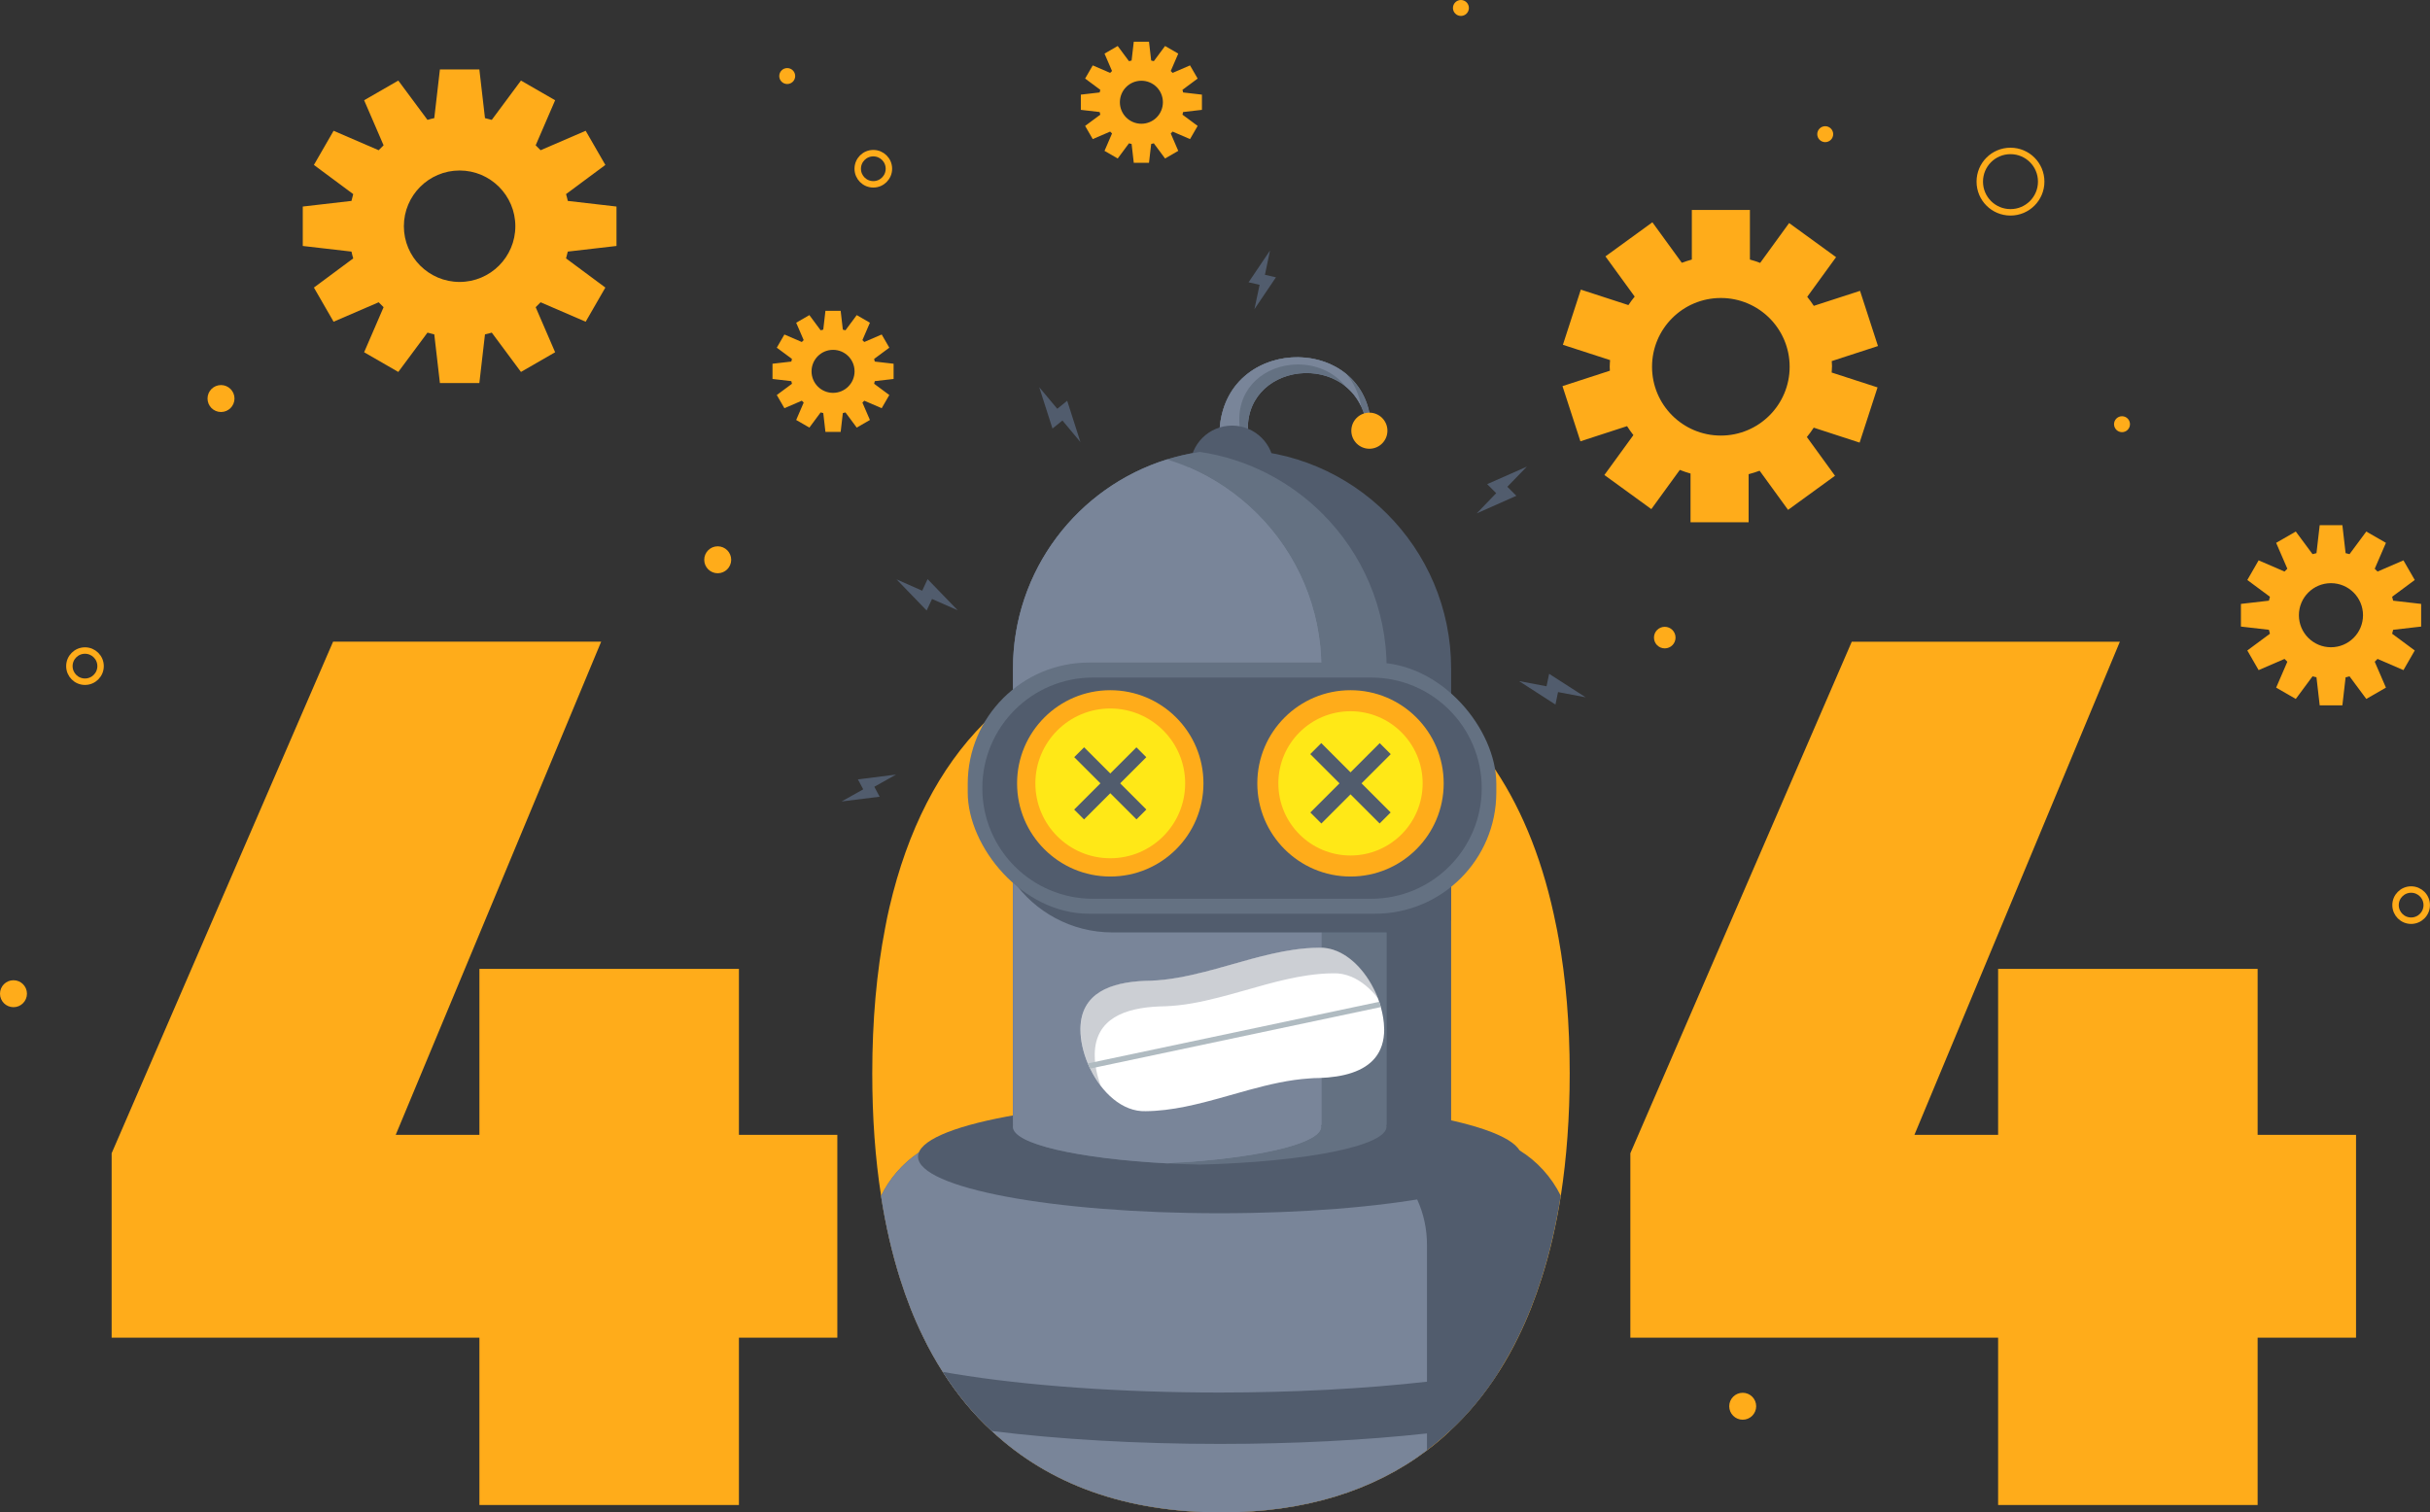 <svg xmlns="http://www.w3.org/2000/svg" viewBox="0 0 414.62 258.12"><rect x="0" y="0" width="414.62" height="258.12" fill="#333333" stroke="none"/><defs><style>      .cls-1 {        fill: #ffe817;      }      .cls-2 {        fill: #647182;      }      .cls-3, .cls-4 {        fill: #515c6d;      }      .cls-5 {        fill: none;        stroke: #ffac1a;        stroke-miterlimit: 10;        stroke-width: 1.1px;      }      .cls-6 {        isolation: isolate;      }      .cls-4 {        mix-blend-mode: multiply;        opacity: .29;      }      .cls-7 {        fill: #b0bbc1;      }      .cls-8 {        fill: #fff;      }      .cls-9 {        fill: #798599;      }      .cls-10 {        fill: #ffac1a;      }    </style></defs><g class="cls-6"><g id="Camada_2"><g id="OBJECTS"><g><g><g><g><path class="cls-10" d="M102.57,109.53l-35.05,84.16h14.28v-28.33h44.28v28.33h16.79v34.62h-16.79v28.55h-44.28v-28.55H19.05v-31.48l37.78-87.31h45.75Z"></path><path class="cls-10" d="M192.44,172.64c-.06,0-.13.02-.19.06-.28.09-.54.17-.8.3-.15.04-.3.11-.43.17-.3.15-.6.3-.88.47-2.02,1.27-3.3,3.25-3.34,6.27v.17c0,.39.02.75.06,1.14l7.95-1.68c.02-2.65.06-5.15.15-7.5-.88.13-1.72.32-2.52.58ZM265.88,159.89c-.11-.65-.22-1.29-.37-1.94-2.07-10.42-5.54-19.3-10.34-26.53,0-.02-.02-.02-.02-.02-1.46-2.26-3.08-4.33-4.82-6.27,0-.02-.02-.02-.02-.02-.88-.97-1.77-1.87-2.71-2.76-2.2-2.09-4.54-3.94-7.09-5.54-.02-.02-.04-.02-.09-.04-.24-.19-.47-.34-.71-.45-1.01-.67-2.07-1.25-3.12-1.79-.99-.52-2-1.01-3.04-1.44-2.63-1.16-5.38-2.09-8.29-2.84-5.17-1.31-10.79-1.98-16.84-1.98-9.8,0-18.44,1.72-25.91,5.08t-.02.02c-.8.32-1.57.69-2.35,1.1-2.58,1.31-5.02,2.86-7.3,4.61-1.72,1.29-3.36,2.74-4.89,4.29l-.02.02c-7.67,7.69-13.09,18.26-16.17,31.47-.26,1.14-.52,2.3-.73,3.51-1.46,7.5-2.2,15.79-2.2,24.83,0,7.52.5,14.49,1.51,20.93.78,5.04,1.87,9.76,3.25,14.13,1.1,3.49,2.39,6.76,3.88,9.8,1.03,2.15,2.18,4.18,3.4,6.1,2.43,3.83,5.23,7.22,8.38,10.1,9.76,9.13,22.92,13.87,39.18,13.87,14.06,0,25.82-3.62,35.06-10.6,1.36-1.01,2.67-2.11,3.92-3.32,3.14-2.91,5.92-6.29,8.36-10.12,1.23-1.92,2.37-3.96,3.4-6.12,1.49-3.06,2.78-6.33,3.88-9.82,1.4-4.35,2.48-9.07,3.27-14.09.99-6.42,1.51-13.4,1.51-20.87,0-8.44-.65-16.22-1.94-23.3ZM195.86,206.8c-.32-2.54-.56-5.36-.73-8.51,0-.24-.02-.5-.02-.75-.13-2.46-.22-5.08-.26-7.93-.02-.5-.02-1.01-.02-1.53-.02-1.38-.04-2.8-.04-4.29v-.6c0-.9,0-1.79.02-2.67-.02-.32,0-.65,0-.97.02-2.65.06-5.15.15-7.5.06-1.62.13-3.17.22-4.65.17-3.06.41-5.79.73-8.27.15-1.12.3-2.18.47-3.19.15-.88.32-1.74.5-2.54.73-3.17,1.66-5.69,2.82-7.58,0,0,.02.02.02-.02.82-1.34,1.74-2.37,2.84-3.12l.02-.02c1.64-1.14,3.55-1.66,5.84-1.66,5.86,0,9.39,3.6,11.37,12.41.17.8.34,1.66.5,2.54.17,1.01.32,2.07.47,3.19.11.93.22,1.87.3,2.89.15,1.49.28,3.06.37,4.74.15,2.2.26,4.54.32,7.09,0,.32.02.65.02.97.06,2.63.09,5.41.09,8.38v.99c0,1.34-.02,2.65-.04,3.92,0,1.23-.02,2.43-.04,3.6-.04,1.18-.06,2.35-.11,3.45-.04.82-.06,1.62-.11,2.39-.02.34-.04.69-.06,1.01-.15,3.04-.39,5.77-.69,8.23-1.06,8.57-2.97,13.83-6.09,16.48-1.7,1.46-3.79,2.13-6.29,2.13s-4.63-.67-6.37-2.11c-3.19-2.63-5.13-7.88-6.18-16.48ZM192.44,172.64c-.06,0-.13.02-.19.06-.28.09-.54.17-.8.3-.15.04-.3.11-.43.17-.3.15-.6.3-.88.47-2.02,1.27-3.3,3.25-3.34,6.27v.17c0,.39.02.75.06,1.14l7.95-1.68c.02-2.65.06-5.15.15-7.5-.88.13-1.72.32-2.52.58Z"></path><path class="cls-10" d="M361.7,109.53l-35.05,84.16h14.28v-28.33h44.28v28.33h16.79v34.62h-16.79v28.55h-44.28v-28.55h-62.75v-31.48l37.78-87.31h45.75Z"></path></g><g><path class="cls-3" d="M266.31,204.06c-.8,5.02-1.87,9.73-3.27,14.09-1.1,3.49-2.39,6.76-3.88,9.82-1.03,2.15-2.18,4.2-3.4,6.12-2.43,3.83-5.21,7.22-8.36,10.12-1.25,1.21-2.56,2.3-3.92,3.32-9.24,6.98-21,10.6-35.06,10.6-16.26,0-29.42-4.74-39.18-13.87-3.14-2.89-5.94-6.27-8.38-10.1-1.23-1.92-2.37-3.94-3.4-6.1-1.49-3.04-2.78-6.31-3.88-9.8-1.38-4.37-2.48-9.09-3.25-14.13,1.44-2.97,3.66-5.54,6.44-7.41h.02c1.46-.99,3.08-1.79,4.82-2.35l11.22-3.58,2.65-.86h.02l4.63-1.46,8.1-2.58h.02l6.53-2.09,1.06-.34,12.38-3.94,13.63,4.33.82.28h.02l2.76.86,11.13,3.55,4.74,1.51h.02l6.18,1.96,7.52,2.39c1.49.47,2.89,1.12,4.18,1.92h.02c3.06,1.87,5.49,4.59,7.06,7.75Z"></path><path class="cls-9" d="M243.48,212.48v35.04c-9.24,6.98-21,10.6-35.06,10.6-16.26,0-29.42-4.74-39.18-13.87-3.14-2.89-5.94-6.27-8.38-10.1-1.23-1.92-2.37-3.94-3.4-6.1-1.49-3.04-2.78-6.31-3.88-9.8-1.38-4.37-2.48-9.09-3.25-14.13,1.44-2.97,3.66-5.54,6.44-7.41,1.46-.99,3.1-1.79,4.85-2.35l11.22-3.58,2.67-.86,4.63-1.46,8.1-2.58,6.55-2.09,1.06-.34,12.36,3.94,1.21.37,12.36,3.94,3.53,1.12,4.93,1.57c.78.24,1.53.54,2.24.88,1.12.5,2.15,1.12,3.14,1.83h.02c2.69,1.96,4.82,4.59,6.16,7.6,1.1,2.39,1.68,5.04,1.68,7.78Z"></path><ellipse class="cls-3" cx="208.11" cy="197.41" rx="51.47" ry="9.66"></ellipse><path class="cls-3" d="M255.76,234.08c-2.43,3.83-5.21,7.22-8.36,10.12-1.27.15-2.58.3-3.92.45-10.66,1.16-22.77,1.79-35.36,1.79-14,0-27.42-.78-38.88-2.2-3.14-2.89-5.94-6.27-8.38-10.1.6.11,1.21.22,1.85.32,12.49,2.07,28.62,3.21,45.4,3.21,12.56,0,24.77-.65,35.36-1.85,3.53-.39,6.89-.84,10.01-1.36.78-.13,1.53-.26,2.26-.39Z"></path><g><path class="cls-9" d="M212.99,74.32c-1.64.07-3.29.15-4.93.22-.02-9.37,7-13.64,13.44-13.57,6.53.07,12.49,4.49,12.44,12.41-.2,0-.41.02-.61.03-.74-7.48-6.67-10.25-11.7-9.67-5.11.59-9.31,4.53-8.64,10.57Z"></path><path class="cls-2" d="M233.93,73.39c-.2,0-.41.02-.61.03-.16-1.55-.53-2.89-1.07-4.05-.68-1.45-1.62-2.59-2.71-3.46-2.28-1.83-5.23-2.47-7.92-2.16-5.11.59-9.31,4.54-8.64,10.58-1.64.07-3.29.15-4.94.22,0-.53.02-1.05.07-1.55.71-8.3,7.3-12.09,13.37-12.02,3.08.03,6.03,1.04,8.29,2.92,2.53,2.11,4.18,5.31,4.15,9.5Z"></path><path class="cls-9" d="M232.26,69.37c-.68-1.45-1.62-2.59-2.71-3.46-2.35-2.94-6.07-4.02-9.39-3.63-5.11.59-9.31,4.53-8.64,10.57-1.13.05-2.27.1-3.4.15.71-8.3,7.3-12.09,13.37-12.02,3.08.03,6.03,1.04,8.29,2.92,1.22,1.47,2.1,3.31,2.47,5.48Z"></path></g><path class="cls-3" d="M217.36,82.38h-14.29v-2.59c0-3.95,3.2-7.15,7.15-7.15h0c3.95,0,7.15,3.2,7.15,7.15v2.59Z"></path><circle class="cls-10" cx="233.65" cy="73.51" r="3.08"></circle><path class="cls-3" d="M247.59,192h-.07c.02.1.04.2.04.3,0,3.61-16.73,6.54-37.36,6.54-1.87,0-3.7-.02-5.49-.07-18.03-.47-31.87-3.18-31.87-6.47,0-.1.01-.2.04-.3h-.03v-77.89c0-18.78,13.85-34.32,31.88-36.98,1.79-.26,3.63-.4,5.49-.4,10.32,0,19.66,4.18,26.43,10.95,6.77,6.76,10.95,16.11,10.95,26.43v77.89Z"></path><path class="cls-2" d="M236.6,192h-.07c.02.1.04.2.04.3,0,3.29-13.84,6.01-31.87,6.47-1.91-.05-3.77-.12-5.57-.22-15.24-.82-26.3-3.31-26.3-6.25,0-.1.01-.2.04-.3h-.03v-77.89c0-16.79,11.07-30.99,26.31-35.71,1.8-.56,3.67-.98,5.57-1.27,8.12,1.2,15.39,5.01,20.93,10.55,6.77,6.76,10.95,16.11,10.95,26.43v77.89Z"></path><path class="cls-9" d="M225.45,192h-.07c.02.1.04.2.04.3,0,2.7-9.34,5.02-22.67,6.02-1.18.09-2.38.17-3.62.24-15.24-.82-26.3-3.31-26.3-6.25,0-.1.01-.2.04-.3h-.03v-77.89c0-16.79,11.07-30.99,26.31-35.71,1.24.39,2.46.83,3.65,1.35,4.4,1.88,8.37,4.6,11.71,7.93,6.77,6.76,10.95,16.11,10.95,26.43v77.89Z"></path><path class="cls-9" d="M225.45,192h-.07c.02.1.04.2.04.3,0,2.7-9.34,5.02-22.67,6.02-13.3-1-22.61-3.32-22.61-6.02,0-.1.01-.2.04-.3h-.03v-77.89c0-15.41,9.33-28.65,22.65-34.36,4.4,1.88,8.37,4.6,11.71,7.93,6.77,6.76,10.95,16.11,10.95,26.43v77.89Z"></path><path class="cls-3" d="M247.59,118.31v38.79c-2.71,1.31-5.76,2.04-8.97,2.04h-48.8c-7.03,0-13.24-3.51-16.98-8.87-2.34-3.35-3.72-7.43-3.72-11.83v-1.48c0-4.4,1.38-8.48,3.72-11.83,3.74-5.36,9.95-8.87,16.98-8.87h48.8c3.22,0,6.26.73,8.97,2.04Z"></path><rect class="cls-2" x="165.12" y="113.08" width="90.19" height="42.87" rx="20.7" ry="20.7"></rect><path class="cls-3" d="M233.94,153.4h-47.45c-10.43,0-18.88-8.45-18.88-18.88h0c0-10.43,8.45-18.88,18.88-18.88h47.45c10.43,0,18.88,8.45,18.88,18.88h0c0,10.43-8.45,18.88-18.88,18.88Z"></path><g><circle class="cls-10" cx="189.44" cy="133.7" r="15.9"></circle><circle class="cls-1" cx="189.44" cy="133.7" r="12.78"></circle><g><rect class="cls-3" x="188.25" y="126.19" width="2.38" height="15.02" transform="translate(150.02 -94.79) rotate(45)"></rect><rect class="cls-3" x="188.25" y="126.19" width="2.38" height="15.02" transform="translate(-39.05 173.11) rotate(-45)"></rect></g></g><g><circle class="cls-10" cx="230.43" cy="133.7" r="15.9"></circle><circle class="cls-1" cx="230.43" cy="133.7" r="12.31"></circle><g><rect class="cls-3" x="229.1" y="125.32" width="2.66" height="16.74" transform="translate(162.03 -123.78) rotate(45)"></rect><rect class="cls-3" x="229.1" y="125.32" width="2.66" height="16.74" transform="translate(-27.05 202.09) rotate(-45)"></rect></g></g><path class="cls-8" d="M236.18,175.68h0c0,4.07-2.2,6.3-5.48,7.41-1.65.56-3.58.83-5.64.9-.55,0-1.09.02-1.64.07-3.45.22-6.89,1.03-10.34,1.97-2.46.67-4.92,1.41-7.38,2.04-2.29.59-4.58,1.09-6.88,1.36-1.11.13-2.22.21-3.33.22-4,.14-7.52-3.2-9.48-7.26-.06-.12-.11-.24-.17-.36-.08-.17-.16-.34-.23-.52-.8-1.92-1.26-3.95-1.26-5.81h0c0-.06,0-.12,0-.17.05-3.01,1.32-4.99,3.35-6.25,2.01-1.24,4.75-1.77,7.78-1.88.26,0,.52,0,.78-.02,3.08-.1,6.15-.72,9.23-1.5,2.66-.67,5.31-1.48,7.97-2.2,2.43-.65,4.85-1.24,7.28-1.59,1.43-.21,2.87-.33,4.3-.34,1.07-.04,2.12.17,3.1.59,3.1,1.3,5.64,4.55,6.99,8.09.07.19.14.38.2.57.1.3.2.6.28.9.34,1.22.54,2.45.56,3.62,0,.06,0,.12,0,.18Z"></path><path class="cls-4" d="M235.14,170.42c-1.27-1.65-2.83-2.99-4.56-3.71-.98-.41-2.03-.63-3.1-.59-1.43,0-2.87.14-4.3.34-2.43.35-4.85.93-7.28,1.59-2.66.72-5.31,1.53-7.97,2.2-3.08.79-6.15,1.4-9.23,1.5-.26,0-.52.02-.78.02-3.02.11-5.77.64-7.78,1.88-2.03,1.26-3.3,3.24-3.35,6.25,0,.05,0,.11,0,.17h0c0,1.69.37,3.51,1.04,5.26-.78-1.01-1.45-2.14-1.99-3.32-.94-2.07-1.48-4.3-1.48-6.33h0c0-.06,0-.12,0-.17.05-3.01,1.32-4.99,3.35-6.25,2.01-1.24,4.75-1.77,7.78-1.88.26,0,.52,0,.78-.02,3.08-.1,6.15-.72,9.23-1.5,2.66-.67,5.31-1.48,7.97-2.2,2.43-.65,4.85-1.24,7.28-1.59,1.43-.21,2.87-.33,4.3-.34,1.07-.04,2.12.17,3.1.59,3.1,1.3,5.64,4.55,6.99,8.09,0,0,0,.01,0,.02Z"></path><polygon class="cls-3" points="150.09 135.98 149.18 134.28 152.89 132.2 146.38 133.02 147.29 134.72 143.59 136.79 150.09 135.98"></polygon><polygon class="cls-3" points="217.71 47.33 215.83 46.9 216.7 42.75 213.04 48.18 214.92 48.61 214.04 52.77 217.71 47.33"></polygon><polygon class="cls-3" points="158.27 98.84 157.35 100.82 152.97 98.88 158.11 104.2 159.03 102.23 163.41 104.16 158.27 98.84"></polygon><polygon class="cls-3" points="179.58 73.14 181.28 71.77 184.35 75.45 182.09 68.4 180.4 69.77 177.32 66.09 179.58 73.14"></polygon><polygon class="cls-3" points="253.75 82.63 255.29 84.17 251.97 87.62 258.73 84.62 257.19 83.08 260.52 79.64 253.75 82.63"></polygon><polygon class="cls-3" points="264.32 115 263.88 117.13 259.18 116.24 265.4 120.25 265.84 118.12 270.55 119.01 264.32 115"></polygon><path class="cls-7" d="M235.61,171.88l-49.61,10.5c-.06-.12-.11-.24-.17-.36-.08-.17-.16-.34-.23-.52l49.73-10.52c.1.3.2.6.28.9Z"></path></g></g><path class="cls-10" d="M285.89,108.82c0,1.02-.82,1.84-1.84,1.84s-1.84-.82-1.84-1.84.82-1.84,1.84-1.84,1.84.82,1.84,1.84Z"></path><path class="cls-10" d="M124.76,95.54c0,1.27-1.03,2.3-2.3,2.3s-2.3-1.03-2.3-2.3,1.03-2.3,2.3-2.3,2.3,1.03,2.3,2.3Z"></path><path class="cls-10" d="M299.65,240.01c0,1.27-1.03,2.3-2.3,2.3s-2.3-1.03-2.3-2.3,1.03-2.3,2.3-2.3,2.3,1.03,2.3,2.3Z"></path><circle class="cls-10" cx="2.3" cy="169.6" r="2.3"></circle><path class="cls-10" d="M40.01,68.02c0,1.27-1.03,2.3-2.3,2.3s-2.3-1.03-2.3-2.3,1.03-2.3,2.3-2.3,2.3,1.03,2.3,2.3Z"></path><path class="cls-10" d="M312.79,22.9c0,.75-.61,1.36-1.36,1.36s-1.36-.61-1.36-1.36.61-1.36,1.36-1.36,1.36.61,1.36,1.36Z"></path><circle class="cls-10" cx="134.32" cy="12.98" r="1.36"></circle><circle class="cls-10" cx="362.07" cy="72.4" r="1.36"></circle><circle class="cls-10" cx="249.27" cy="1.36" r="1.36"></circle><path class="cls-10" d="M312.59,62.6c0-.33-.03-.65-.05-.97l7.89-2.57-3.06-9.42-7.89,2.56c-.35-.53-.72-1.05-1.12-1.54l4.92-6.77-8.01-5.82-4.94,6.8c-.57-.22-1.16-.41-1.75-.57v-8.47h-9.91v8.47c-.58.16-1.15.34-1.71.55l-5.02-6.91-8.01,5.82,4.99,6.86c-.38.46-.74.95-1.07,1.45l-8.12-2.64-3.06,9.42,8.05,2.61c-.02.37-.06.74-.06,1.12,0,.23.03.46.03.69l-8.09,2.63,3.06,9.42,7.96-2.59c.34.53.69,1.04,1.08,1.53l-4.95,6.81,8.01,5.82,4.86-6.69c.6.24,1.21.44,1.83.62v8.32h9.91v-8.21c.64-.17,1.27-.36,1.88-.59l4.85,6.68,8.01-5.82-4.8-6.61c.42-.51.81-1.05,1.17-1.6l7.83,2.55,3.06-9.42-7.83-2.54c.02-.33.05-.65.05-.98ZM305.36,62.6c0,6.48-5.25,11.74-11.74,11.74s-11.74-5.25-11.74-11.74,5.25-11.74,11.74-11.74,11.74,5.25,11.74,11.74Z"></path><path class="cls-10" d="M105.19,41.98v-6.73l-8.31-.96c-.09-.39-.18-.78-.3-1.16l6.71-4.98-3.36-5.83-7.69,3.32c-.27-.29-.55-.57-.84-.84l3.32-7.69-5.83-3.36-4.98,6.71c-.38-.11-.77-.21-1.16-.3l-.96-8.31h-6.73l-.96,8.31c-.39.09-.78.18-1.16.3l-4.98-6.71-5.83,3.36,3.32,7.69c-.29.27-.57.55-.84.84l-7.69-3.32-3.36,5.83,6.71,4.98c-.11.38-.21.77-.3,1.16l-8.31.96v6.73l8.31.96c.09.39.18.78.3,1.16l-6.71,4.98,3.36,5.83,7.69-3.32c.27.29.55.57.84.84l-3.32,7.69,5.83,3.36,4.98-6.71c.38.11.77.21,1.16.3l.96,8.31h6.73l.96-8.31c.39-.09.78-.18,1.16-.3l4.98,6.71,5.83-3.36-3.32-7.69c.29-.27.57-.55.84-.84l7.69,3.32,3.36-5.83-6.71-4.98c.11-.38.21-.77.3-1.16l8.31-.96ZM87.93,38.61c0,5.25-4.26,9.51-9.51,9.51s-9.51-4.26-9.51-9.51,4.26-9.51,9.51-9.51,9.51,4.26,9.51,9.51Z"></path><path class="cls-10" d="M413.11,106.94v-3.87l-4.78-.55c-.05-.22-.11-.45-.17-.67l3.86-2.86-1.93-3.35-4.42,1.91c-.16-.17-.32-.33-.48-.48l1.91-4.42-3.35-1.93-2.86,3.86c-.22-.07-.44-.12-.67-.17l-.55-4.78h-3.87l-.55,4.78c-.22.05-.45.11-.67.17l-2.86-3.86-3.35,1.93,1.91,4.42c-.17.16-.33.32-.48.48l-4.42-1.91-1.93,3.35,3.86,2.86c-.07.22-.12.44-.17.67l-4.78.55v3.87l4.78.55c.05.22.11.45.17.67l-3.86,2.86,1.93,3.35,4.42-1.91c.16.17.32.33.48.48l-1.91,4.42,3.35,1.93,2.86-3.86c.22.07.44.12.67.17l.55,4.78h3.87l.55-4.78c.22-.05.45-.11.67-.17l2.86,3.86,3.35-1.93-1.91-4.42c.17-.16.33-.32.48-.48l4.42,1.91,1.93-3.35-3.86-2.86c.07-.22.12-.44.17-.67l4.78-.55ZM403.19,105c0,3.02-2.45,5.47-5.47,5.47s-5.47-2.45-5.47-5.47,2.45-5.47,5.47-5.47,5.47,2.45,5.47,5.47Z"></path><path class="cls-10" d="M152.47,64.68v-2.6l-3.21-.37c-.04-.15-.07-.3-.11-.45l2.59-1.92-1.3-2.25-2.97,1.28c-.1-.11-.21-.22-.32-.32l1.28-2.97-2.25-1.3-1.92,2.59c-.15-.04-.3-.08-.45-.11l-.37-3.21h-2.6l-.37,3.21c-.15.04-.3.07-.45.11l-1.92-2.59-2.25,1.3,1.28,2.97c-.11.1-.22.21-.32.32l-2.97-1.28-1.3,2.25,2.59,1.92c-.04.15-.08.3-.11.45l-3.21.37v2.6l3.21.37c.04.15.07.3.11.45l-2.59,1.92,1.3,2.25,2.97-1.28c.1.11.21.22.32.32l-1.28,2.97,2.25,1.3,1.92-2.59c.15.04.3.08.45.11l.37,3.21h2.6l.37-3.21c.15-.04.3-.07.45-.11l1.92,2.59,2.25-1.3-1.28-2.97c.11-.1.22-.21.32-.32l2.97,1.28,1.3-2.25-2.59-1.92c.04-.15.08-.3.11-.45l3.21-.37ZM145.81,63.38c0,2.03-1.64,3.67-3.67,3.67s-3.67-1.64-3.67-3.67,1.64-3.67,3.67-3.67,3.67,1.64,3.67,3.67Z"></path><path class="cls-10" d="M205.08,18.75v-2.6l-3.21-.37c-.04-.15-.07-.3-.11-.45l2.59-1.92-1.3-2.25-2.97,1.28c-.1-.11-.21-.22-.32-.32l1.28-2.97-2.25-1.3-1.92,2.59c-.15-.04-.3-.08-.45-.11l-.37-3.21h-2.6l-.37,3.21c-.15.04-.3.07-.45.11l-1.92-2.59-2.25,1.3,1.28,2.97c-.11.1-.22.21-.32.32l-2.97-1.28-1.3,2.25,2.59,1.92c-.04.15-.08.3-.11.45l-3.21.37v2.6l3.21.37c.04.15.07.3.11.45l-2.59,1.92,1.3,2.25,2.97-1.28c.1.11.21.22.32.32l-1.28,2.97,2.25,1.3,1.92-2.59c.15.04.3.08.45.11l.37,3.21h2.6l.37-3.21c.15-.04.3-.07.45-.11l1.92,2.59,2.25-1.3-1.28-2.97c.11-.1.22-.21.32-.32l2.97,1.28,1.3-2.25-2.59-1.92c.04-.15.08-.3.11-.45l3.21-.37ZM198.42,17.45c0,2.03-1.64,3.67-3.67,3.67s-3.67-1.64-3.67-3.67,1.64-3.67,3.67-3.67,3.67,1.64,3.67,3.67Z"></path></g><path class="cls-5" d="M348.28,31c0,2.89-2.34,5.24-5.24,5.24s-5.24-2.34-5.24-5.24,2.34-5.24,5.24-5.24,5.24,2.34,5.24,5.24Z"></path><path class="cls-5" d="M151.67,28.8c0,1.47-1.19,2.66-2.66,2.66s-2.66-1.19-2.66-2.66,1.19-2.66,2.66-2.66,2.66,1.19,2.66,2.66Z"></path><circle class="cls-5" cx="411.4" cy="154.48" r="2.66"></circle><path class="cls-5" d="M17.16,113.69c0,1.47-1.19,2.66-2.66,2.66s-2.66-1.19-2.66-2.66,1.19-2.66,2.66-2.66,2.66,1.19,2.66,2.66Z"></path></g></g></g></g></svg>